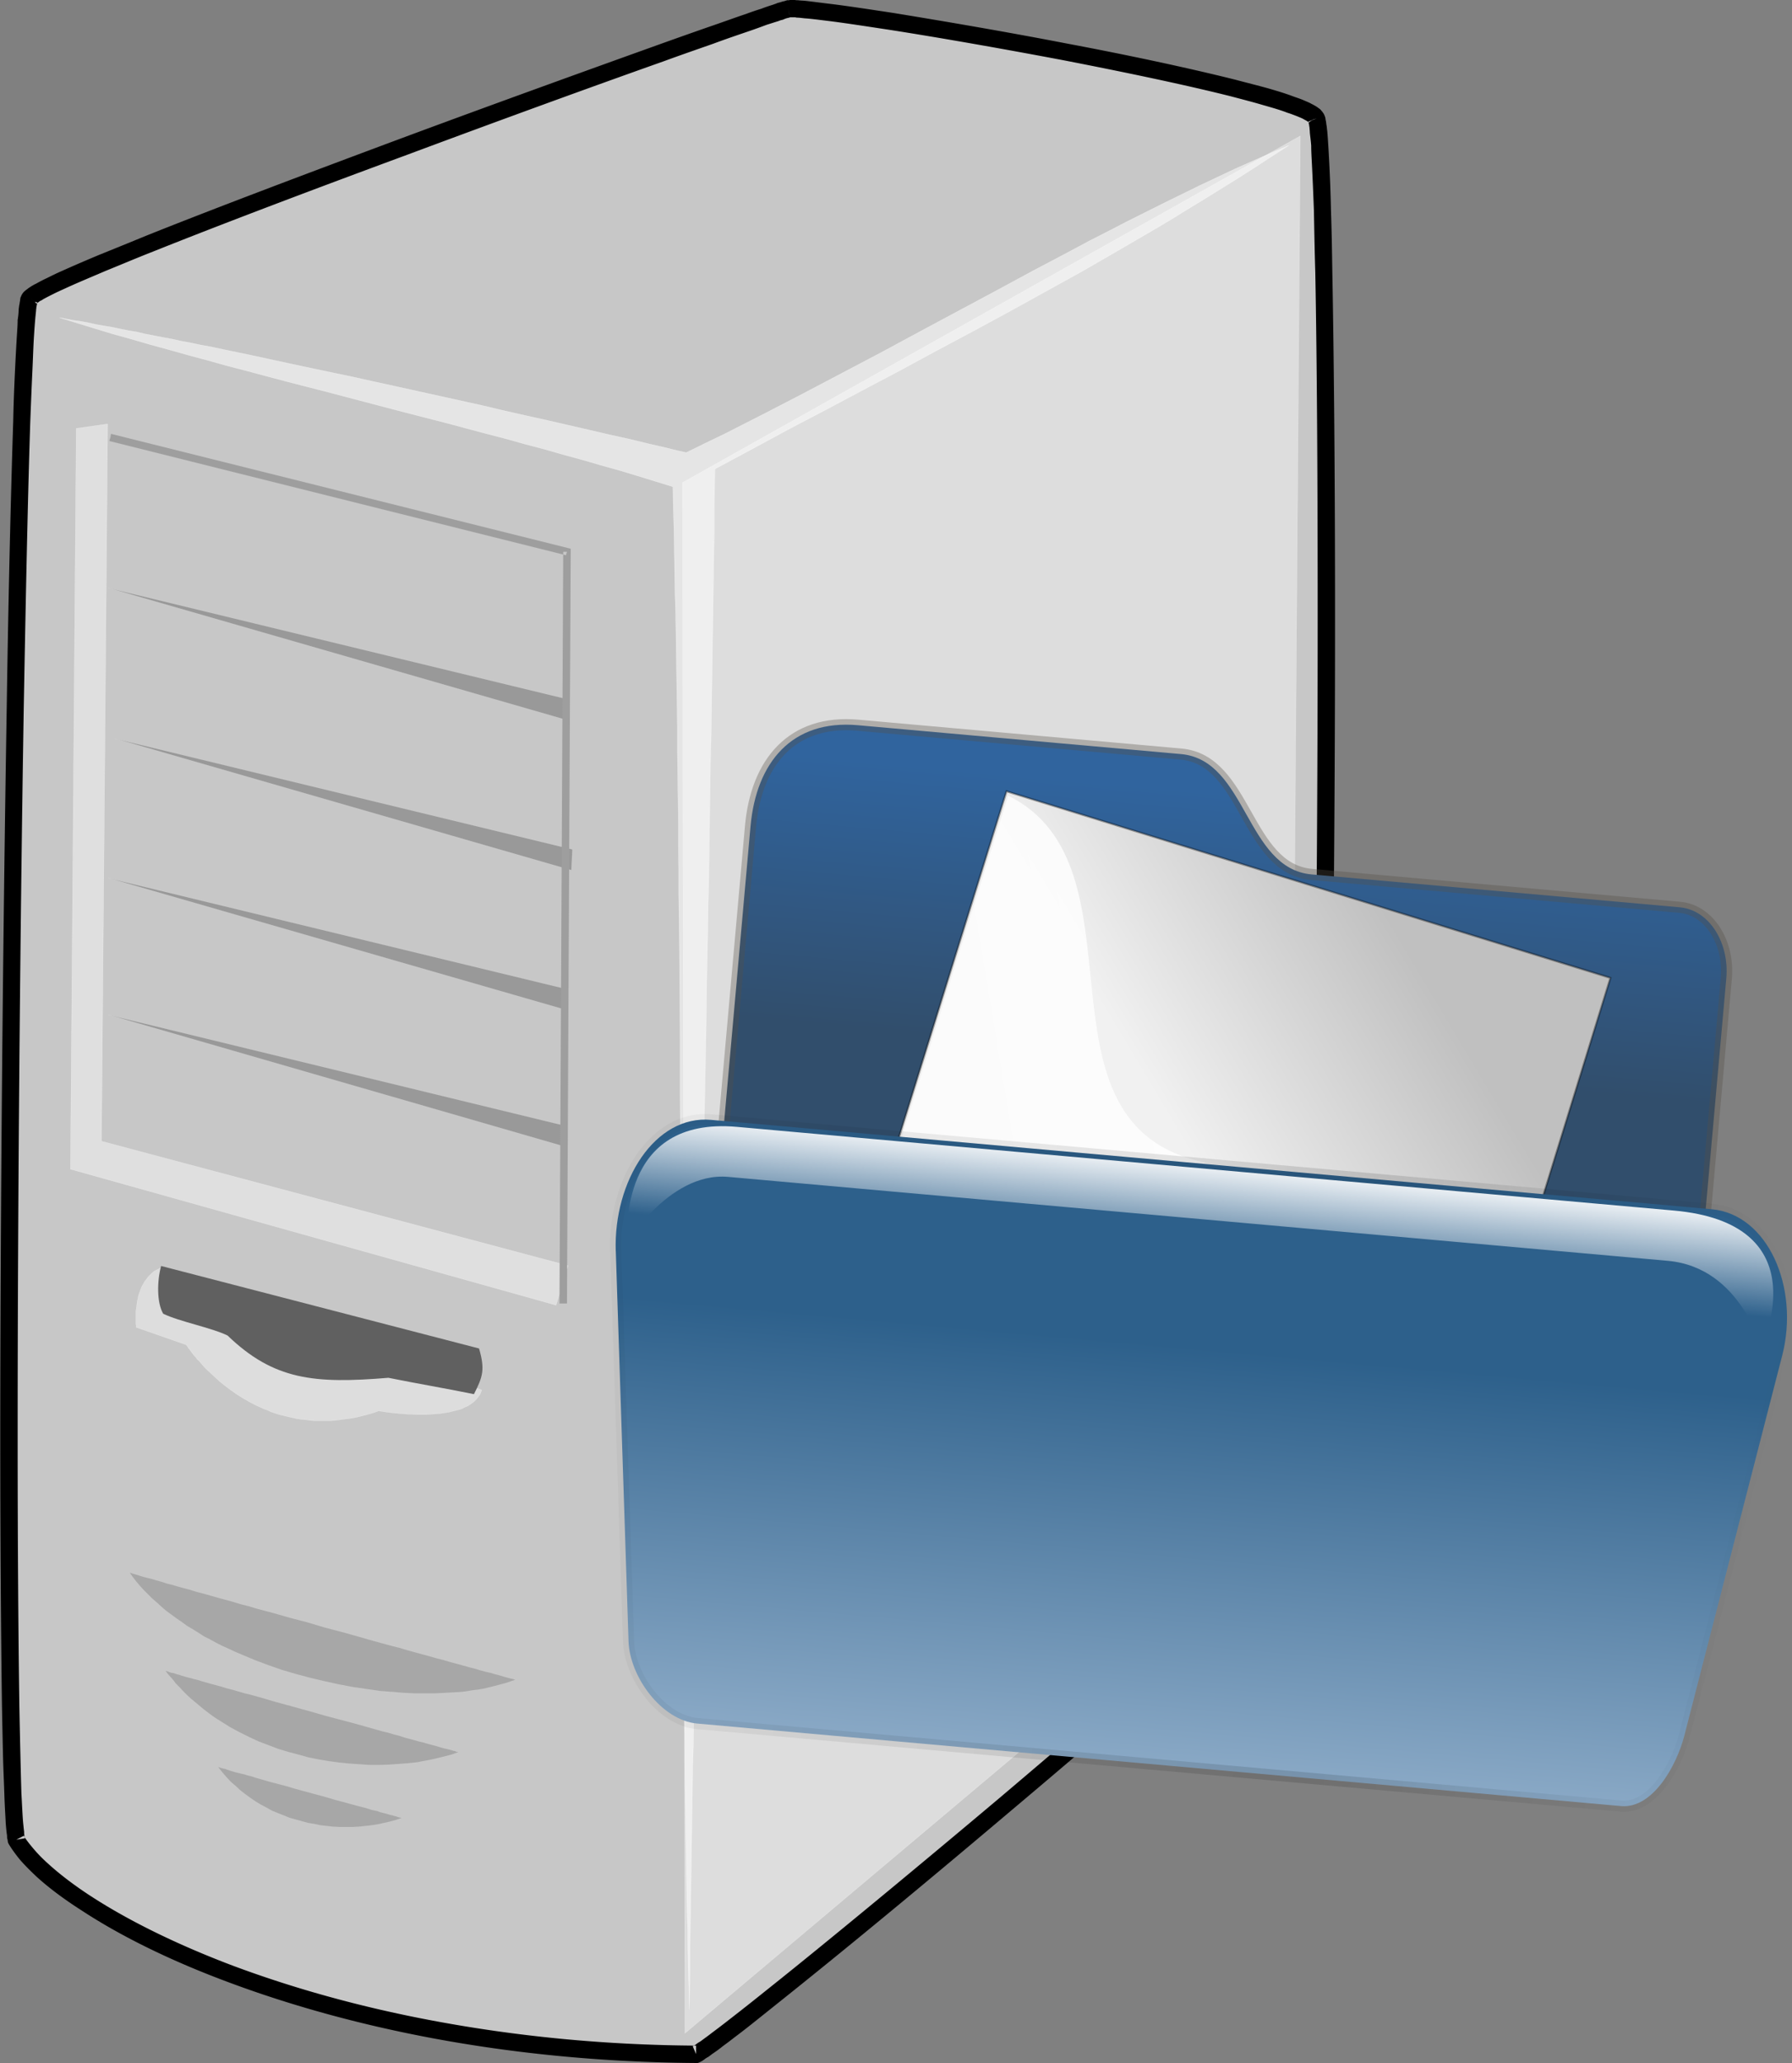 <svg xmlns="http://www.w3.org/2000/svg" viewBox="0 0 249.05 286.61"><rect x="0" y="0" width="249.05" height="286.61" fill="#808080" stroke="none"/><defs><linearGradient id="a" y2="55.645" gradientUnits="userSpaceOnUse" x2="71.571" gradientTransform="scale(1.149 .871)" y1="21.298" x1="71.571"><stop offset="0" stop-color="#30649e"/><stop offset="1" stop-color="#314e6c"/></linearGradient><linearGradient id="b" y2="123.08" gradientUnits="userSpaceOnUse" x2="55.139" gradientTransform="matrix(.934 .2 -.219 1.024 17.419 -25.231)" y1="50.771" x1="114.47"><stop offset="0" stop-color="silver"/><stop offset=".349" stop-color="#f1f1f1"/><stop offset="1" stop-color="#f0f0f0"/></linearGradient><linearGradient id="c" y2="418.54" gradientUnits="userSpaceOnUse" x2="330.88" gradientTransform="matrix(.152 .032 -.033 .156 15.03 -15.747)" y1="236.13" x1="687.96"><stop offset="0" stop-color="#fff"/><stop offset="1" stop-color="#fff" stop-opacity=".714"/></linearGradient><linearGradient id="e" y2="191.01" gradientUnits="userSpaceOnUse" x2="68.709" gradientTransform="scale(1.386 .722)" y1="111.9" x1="68.709"><stop offset="0" stop-color="#2d608b"/><stop offset="1" stop-color="#9db8d2"/></linearGradient><linearGradient id="d" y2="82.82" gradientUnits="userSpaceOnUse" x2="107.02" gradientTransform="scale(1.39 .719)" y1="82.82" x1="11.202"><stop offset="0" stop-opacity=".085"/><stop offset=".632" stop-opacity=".384"/><stop offset="1" stop-opacity="0"/></linearGradient><linearGradient id="f" y2="179.43" gradientUnits="userSpaceOnUse" x2="28.471" gradientTransform="scale(3.025 .331)" y1="216.4" x1="27.728"><stop offset="0" stop-color="#fff" stop-opacity="0"/><stop offset="1" stop-color="#fff"/></linearGradient></defs><g class="Graphic"><path d="M182.94 16.373c2.367 3.884 1.61 189.2-1.469 196.493-2.415 5.778-80.652 70.802-84.725 72.507-52.9-.332-88.562-19.607-94.482-29.789-2.273-12.787-.331-209.943 1.8-214.063 1.894-3.6 101.964-39.45 105.469-40.303 3.173-.71 70.707 10.846 73.406 15.155z" fill="#c7c7c7"/><path d="M181.897 16.989l.095-.047-.095.094c0-.047-.047-.047-.047-.047v-.095l.331-.142-.094.095-.237.047.237-.047-.095.095-.095.047zm.095-.047l.095-.095.094-.095.237-.095-.237.19.237-.19h.048l-.285.143v.047-.047l-.189.142zm.474-.285h-.048.048-.048l.521-.284-.473.237v.047zm.52-.189l-.52.19v-.048l.52-.142zm.948-.71c-.095-.142-.19-.284-.332-.427-.095-.142-.237-.236-.379-.331-.236-.19-.568-.379-.947-.568-.331-.19-.71-.332-1.136-.521s-.9-.332-1.421-.521c-.995-.38-2.226-.758-3.552-1.137-1.374-.379-2.89-.758-4.5-1.184-6.44-1.61-14.823-3.41-23.395-5.02-8.572-1.658-17.238-3.126-24.2-4.262-3.457-.521-6.536-.995-8.951-1.279-1.184-.142-2.226-.284-3.078-.379-.427-.047-.805-.047-1.137-.095-.19 0-.332 0-.474-.047h-.426c-.142 0-.237 0-.331.047h-.19c-.094 0-.142 0-.19.048-.094 0-.189.047-.33.095-.095 0-.238.047-.38.094s-.331.095-.52.142c-.19.095-.38.142-.616.237a23.41 23.41 0 00-1.658.568c-.615.19-1.326.427-2.084.71-1.562.522-3.362 1.185-5.446 1.895-2.036.71-4.31 1.516-6.82 2.415-9.898 3.552-22.78 8.194-35.661 12.977-12.834 4.783-25.669 9.614-35.377 13.497-2.416.995-4.641 1.895-6.63 2.7-2.037.852-3.79 1.61-5.257 2.273-.758.331-1.421.663-1.99.947-.615.284-1.136.568-1.562.805-.237.095-.426.237-.616.332-.19.142-.379.237-.474.331-.189.142-.331.237-.426.332-.237.19-.331.379-.426.52-.047.095-.095.237-.19.427 0 .142-.047.284-.047.426-.047.142-.047.332-.094.521s-.048.379-.095.616c0 .426-.048.947-.142 1.515 0 .616-.048 1.279-.095 1.99-.095 1.467-.19 3.267-.284 5.256-.095 2.037-.19 4.31-.237 6.82-.331 10.087-.663 23.869-.9 39.545-.52 31.351-.9 70.186-.9 101.538 0 14.586.095 27.61.237 37.46.048 2.463.095 4.737.142 6.773s.142 3.883.19 5.446c.047 1.61.142 2.937.19 4.026.047.568.094 1.042.141 1.42.048.237.048.427.048.616.047.142.094.332.094.474l.048.19.094.189c.427.71.948 1.42 1.563 2.178.663.758 1.421 1.516 2.273 2.32 1.658 1.516 3.79 3.127 6.394 4.784 5.067 3.315 11.792 6.725 20.033 9.803 8.193 3.079 17.854 5.873 28.794 7.91s23.159 3.315 36.42 3.41h.283l.237-.095.38-.19c.094-.095.236-.142.378-.284.142-.095.284-.19.474-.284l.568-.426c.426-.285.9-.616 1.42-1.042.522-.38 1.09-.805 1.753-1.326 1.279-.948 2.747-2.132 4.404-3.458s3.505-2.794 5.494-4.404c8.004-6.44 18.233-14.918 28.415-23.537 10.183-8.572 20.365-17.334 28.084-24.248 1.942-1.753 3.742-3.363 5.352-4.878 1.61-1.468 3.03-2.794 4.215-3.978.616-.616 1.137-1.137 1.61-1.658.521-.521.947-.947 1.326-1.373s.663-.806.9-1.09c.142-.19.237-.379.332-.473.094-.19.189-.38.284-.521 0-.095.047-.237.094-.38s.095-.236.142-.425c.048-.285.095-.616.143-1.042.094-.38.142-.805.189-1.326s.095-1.042.142-1.658c.095-1.184.19-2.605.332-4.215.047-1.61.142-3.41.236-5.351.38-7.862.663-18.518.9-30.69.474-24.436.758-55.125.758-82.546 0-18.423-.142-35.377-.379-47.927-.047-3.126-.095-6.015-.19-8.572-.047-2.51-.141-4.736-.236-6.583-.048-.947-.095-1.8-.142-2.51a72.516 72.516 0 00-.142-1.942c-.048-.284-.048-.521-.095-.758s-.047-.473-.095-.615c-.047-.19-.047-.38-.094-.521-.048-.095-.048-.19-.095-.237-.048-.142-.095-.237-.142-.284zm-1.753.994l.569-.568-.569.568zm-.284.426c.048.143.048.332.095.521 0 .19.047.427.047.71.048.522.142 1.137.19 1.848 0 .71.047 1.563.095 2.462.094 1.847.189 4.073.284 6.583.047 2.51.094 5.4.19 8.525.236 12.503.33 29.457.33 47.88 0 27.374-.236 58.11-.71 82.5-.284 12.17-.568 22.78-.9 30.594a475.22 475.22 0 01-.284 5.351c-.094 1.563-.19 2.984-.284 4.168-.047.568-.095 1.136-.19 1.61 0 .473-.094.852-.141 1.231-.048.332-.095.663-.142.853 0 .142-.048.19-.048.284 0 .047-.047.095-.047.095 0 .047-.048.094-.095.189-.047.047-.142.19-.19.284-.236.284-.473.616-.804.995-.332.331-.758.805-1.232 1.278l-1.61 1.61c-1.184 1.137-2.557 2.463-4.168 3.931a213.93 213.93 0 01-5.304 4.831c-7.72 6.914-17.854 15.629-28.036 24.248-10.183 8.572-20.412 17.05-28.321 23.443-1.99 1.61-3.836 3.078-5.494 4.404s-3.125 2.463-4.404 3.457c-.616.474-1.232.947-1.752 1.326-.474.38-.948.71-1.327.995-.189.142-.378.284-.568.379-.142.094-.284.19-.379.284-.094.047-.19.095-.237.142-13.07-.095-25.005-1.373-35.756-3.363-10.797-1.989-20.317-4.735-28.415-7.766-8.004-3.031-14.587-6.347-19.56-9.567-2.415-1.563-4.451-3.126-6.061-4.594a20.74 20.74 0 01-2.037-2.084c-.473-.568-.9-1.089-1.231-1.61v-.19c-.047-.141-.047-.33-.047-.52a58.592 58.592 0 01-.143-1.326c-.094-1.09-.142-2.416-.236-3.978a724.55 724.55 0 01-.142-5.447c-.048-1.989-.095-4.262-.142-6.725-.143-9.85-.237-22.827-.237-37.413 0-31.352.331-70.14.852-101.49.284-15.63.568-29.458.9-39.498.095-2.51.19-4.784.284-6.82.095-1.99.142-3.741.237-5.162.047-.758.095-1.421.142-1.99s.095-1.041.142-1.467c0-.19.047-.38.047-.521.048-.19.048-.285.095-.427v-.094c0-.048.048-.048.095-.095.095-.047.19-.142.331-.237.19-.047.332-.19.521-.284.427-.237.9-.474 1.468-.758s1.232-.568 1.942-.9c1.468-.663 3.173-1.373 5.162-2.225 1.99-.806 4.215-1.753 6.63-2.7 9.71-3.883 22.496-8.714 35.33-13.45 12.835-4.783 25.716-9.472 35.615-12.976 2.462-.9 4.783-1.705 6.82-2.416 2.036-.757 3.883-1.373 5.398-1.894a80.66 80.66 0 002.084-.758c.616-.19 1.184-.379 1.658-.52.189-.095.426-.143.615-.19.19-.095.332-.142.474-.19s.237-.047.379-.094l.142-.048-.095-.378.047.378H110.337c.095 0 .237 0 .38.048.331 0 .663.047 1.089.094.805.048 1.847.19 3.03.332 2.369.284 5.4.758 8.857 1.279 6.962 1.089 15.581 2.604 24.106 4.215 8.524 1.657 16.907 3.41 23.3 5.02 1.61.426 3.079.805 4.357 1.184 1.326.379 2.51.71 3.458 1.089.473.142.947.331 1.326.474.331.142.71.284.947.426s.473.237.616.379c0 0 .047 0 .047.047s.047.142.047.19zm-85.53 267.058c.047 0 .047-.047.094-.047h.285v.663l-.38-.616.38.616v.52l-.474-1.088s.047-.048.095-.048zm-93.06-29.22c.047.047.047.142.094.19s.047.141.047.189l-1.184.189.995-.52.047-.048-.047.047.047-.047h.095-.095zM5.152 41.995v.142c-.047 0-.047.047-.095.047l-.236-.284-.805-.19.805.19-.095-.047.19.094.236.048zm-.331-.095l.094.047-.094-.047zm-.758-.379l.663.332-.663-.332zm.663.332l-.474-.521.474.52zm104.995-39.83l-.095-.805.095.806zm-.19-.805l.19.806v.047l-.19-.853z"/><path d="M179.103 20.21l-2.463 1.041-2.462 1.09-2.463 1.089-2.51 1.184-2.51 1.184-2.51 1.231-2.51 1.231-2.557 1.28-2.558 1.278-2.557 1.326-2.605 1.326-2.557 1.373-2.605 1.374-2.605 1.373-5.257 2.842-5.304 2.841-5.304 2.842-5.352 2.889-5.399 2.841-5.399 2.842-5.399 2.794-2.699 1.373-2.7 1.374-2.746 1.326-2.7 1.326-1.278-.284-1.327-.332-2.652-.615-2.746-.663-2.795-.616-2.841-.663-2.89-.663-2.888-.663-2.984-.663-2.936-.663-2.983-.71-6.015-1.327-6.015-1.326-3.03-.663-2.984-.663-2.937-.615-2.936-.616-2.889-.616-2.841-.615-2.842-.616-2.747-.568-2.7-.569-1.325-.237-1.326-.284-1.279-.236-1.279-.285-1.278-.236-1.232-.237-1.231-.237-1.184-.284-1.184-.19-1.137-.236-1.136-.237-1.137-.19-1.09-.19-1.041-.236-1.042-.19-.994-.141-.995-.19-.947-.19 2.463.759 2.462.757 2.51.758 2.558.71 2.604.758 2.605.71 2.7.758 2.652.71 2.7.758 2.746.71 5.494 1.469 5.54 1.42 5.59 1.469 5.587 1.468 5.541 1.42 5.494 1.469 2.747.71 2.7.758 2.699.71 2.652.758 2.605.71 2.604.758 2.558.71 2.51.758 2.463.758 2.462.758.048 2.841.094 2.89.048 2.888.047 2.984.047 3.03.095 3.032.047 3.078.048 3.126.047 3.173.048 3.173.047 3.22v3.268l.047 3.268.048 3.315.047 3.315v3.363l.047 3.362v3.41l.048 3.41.047 3.457.047 6.915.048 6.961v7.057l.047 7.056.095 14.16.047 14.208.048 7.057.047 7.01.047 6.96.048 6.915.047 3.457v3.41l.047 3.41.048 3.363v3.362l.047 3.363.047 3.267.048 3.316v3.22l.047 3.22.048 3.173.047 3.174.047 3.125.048 3.079.047 3.078.095 2.984.047 2.983.047 2.936.095 2.89.047 2.84.048-2.888.047-2.889v-2.984l.048-2.983.047-3.031.047-3.079.048-3.125.047-3.173.047-3.173.048-3.22.047-3.269.095-3.267.047-3.315.047-3.363.048-3.362.047-3.41.048-3.41.094-3.457.048-3.458.047-3.457.142-7.009.142-7.056.095-7.152.142-7.15.284-14.35.237-14.35.142-7.152.142-7.104.095-7.056.142-7.057.047-3.457.095-3.457.047-3.457.048-3.41.047-3.363.047-3.41.048-3.315.094-3.315.048-3.315.047-3.22.048-3.22.047-3.221.047-3.126.048-3.125.047-3.079.047-3.03.048-3.032v-2.936l.047-2.936.047-2.842 5.21-2.794 5.162-2.794 5.162-2.7 5.162-2.746 5.115-2.7 5.068-2.747 5.067-2.7 5.067-2.746 4.973-2.747 4.973-2.747 4.925-2.841 4.878-2.842 2.415-1.42 2.368-1.469 2.416-1.468 2.368-1.468 2.368-1.468 2.368-1.516 2.32-1.515 2.368-1.516z" stroke="#fff" fill-opacity=".541" stroke-opacity=".541" fill="#fff" stroke-width=".047"/><path d="M179.103 20.21c-26 10.987-54.747 28.699-83.73 42.67-27.469-6.536-67.109-15.25-87.094-18.754 25.716 8.003 59.53 15.486 85.246 23.49 1.516 60.193.758 151.36 2.273 211.553.758-60.714 2.795-153.349 3.552-214.016 27.753-15.013 54.984-28.463 79.753-44.944z" fill="none"/><path d="M17.987 218.455l.474.663.474.615.52.616.569.616.568.568.569.568.663.568.615.569.663.568.71.521.711.521.758.521.71.52.805.474.758.474.805.521.853.426.852.474.853.426.852.379.9.426.9.38.9.378.9.379 1.894.71 1.894.663 1.942.569 1.941.52 1.99.474 1.941.426 1.99.38 1.941.283 1.942.284 1.942.143.994.094.947.048.9.047h2.794l.9-.047.9-.048.852-.047.9-.047.805-.095.853-.142.805-.095.805-.142.805-.19.758-.189.71-.19.71-.189.71-.237.711-.236-.094-.048h-.048l-.237-.094-.284-.048-.331-.095-.38-.094-.473-.142-.473-.142-.569-.142-.615-.19-.663-.142-.71-.19-.758-.236-.758-.19-.853-.236-.852-.237-.9-.237-.947-.284-.947-.237-.995-.284-1.042-.284-1.042-.284-1.041-.285-1.09-.331-1.136-.284-2.274-.616-2.32-.663-2.368-.663-2.368-.616-2.368-.71-2.368-.616-2.32-.663-2.321-.615-1.09-.332-1.136-.284-1.09-.332-1.041-.284-1.042-.284-.995-.284-.994-.284-.947-.237-.9-.284-.9-.237-.853-.237-.805-.237-.757-.189-.71-.237-.711-.19-.616-.189-.568-.142-.568-.142-.474-.142-.426-.142-.332-.095-.331-.094-.237-.095h-.095l-.095-.047z" stroke="#fff" fill-opacity=".161" stroke-opacity=".161" stroke-width=".047"/><path d="M17.987 218.455c9.52 13.686 39.45 20.411 53.658 14.918-2.51-.663-50.484-13.877-53.658-14.918z" fill="none"/><path d="M66.957 193.117l-44.328-17.096-.427.19-.378.189-.38.19-.283.236-.285.284-.284.284-.237.332-.236.284-.19.331-.19.332-.141.331-.142.38-.142.378-.095.332-.142.71-.095.71-.095.663V183.93l.048.19v.283l6.914 2.416.047.047.048.047.047.048.048.094.094.095.048.142.142.142.094.142.142.19.143.19.142.189.19.237.189.189.189.284.237.19.473.568.474.52.616.57.615.567.663.616.71.568.806.616.805.568.9.569.9.52.994.522 1.042.473.52.19.522.236.568.19.568.19.616.141.568.142.616.143.616.142.615.094.616.048.663.094.663.048h2.084l.71-.048.71-.094.711-.095.758-.095.758-.142.757-.19.758-.189.805-.237.805-.284h.048l.094.048h.142l.285.047.284.047.331.048.38.047.425.047.474.048.521.047.568.048.569.047h.568l.616.047h1.23l.664-.047.616-.047.663-.048.615-.095.616-.094.568-.142.569-.142.568-.142.473-.237.521-.237.427-.284.379-.284.378-.38.142-.189.143-.19.142-.189.094-.189.095-.237.095-.237z" stroke="#fff" fill-opacity=".388" stroke-opacity=".388" fill="#fff" stroke-width=".047"/><path d="M66.957 193.117l-44.328-17.096c-4.594 1.61-3.694 8.382-3.694 8.382l6.914 2.416s9.661 15.107 26.805 9.187c0 0 12.74 2.274 14.303-2.889z" fill="none"/><path d="M66.578 187.34c-14.729-3.836-29.457-7.625-44.186-11.461-.568 2.084-.616 5.067.284 6.63 2.226 1.09 6.725 1.942 8.95 3.031 6.442 6.204 12.077 6.725 22.354 5.872 3.979.806 7.957 1.469 11.888 2.274 1.23-2.416 1.562-3.41.71-6.346z" fill="#606060"/><path d="M66.578 187.34c-14.729-3.836-29.457-7.625-44.186-11.461-.568 2.084-.616 5.067.284 6.63 2.226 1.09 6.725 1.942 8.95 3.031 6.442 6.204 12.077 6.725 22.354 5.872 3.979.806 7.957 1.469 11.888 2.274 1.23-2.416 1.562-3.41.71-6.346z" fill="none"/><path d="M180.713 18.883L94.851 67.048l.332 215.436 84.062-70.754 1.468-192.847z" stroke="#fff" fill-opacity=".4" stroke-opacity=".4" fill="#fff" stroke-width=".047"/><path d="M180.713 18.883L94.851 67.048l.332 215.436 84.062-70.754 1.468-192.847z" fill="none"/><path d="M22.96 232.094l.474.616.52.568.474.616.521.52.521.569.521.52.568.522.569.473.568.474.568.474.616.473.568.426.616.427.616.378 1.278.806 1.326.71 1.327.663 1.326.616 1.373.52 1.373.522 1.421.426 1.421.379 1.373.379 1.421.284 1.42.236 1.422.19 1.42.142 1.421.095 1.374.094h1.373l1.373-.047 1.28-.095 1.325-.094 1.279-.142 1.231-.237 1.184-.237 1.137-.284 1.136-.284 1.042-.38-.094-.047h-.19l-.19-.094-.236-.048-.284-.094-.379-.095-.379-.095-.426-.095-.474-.142-.473-.142-.521-.142-.569-.142-.615-.19-.616-.141-.663-.19-.71-.19-.71-.189-.711-.236-.758-.19-.758-.237-.805-.19-.852-.236-1.658-.474-1.705-.473-1.8-.474-1.799-.473-1.8-.521-3.599-.995-1.752-.473-1.752-.521-1.705-.474-.805-.19-.806-.236-.805-.237-.757-.19-.758-.236-.71-.19-.711-.189-.663-.19-.663-.189-.616-.19-.568-.141-.52-.143-.57-.142-.473-.142-.426-.142-.379-.094-.379-.143-.331-.047-.284-.095-.237-.094-.19-.048-.142-.047z" stroke="#fff" fill-opacity=".161" stroke-opacity=".161" stroke-width=".047"/><path d="M22.96 232.094c9.898 13.071 29.694 15.297 40.776 11.319-1.847-.474-38.36-10.514-40.776-11.32z" fill="none"/><path d="M30.3 245.497l.57.71.567.663.616.663.663.568.663.616.663.52.71.522.758.52.71.427.806.426.758.427.805.331.852.332.805.331.853.237.852.237.853.236.9.143.852.189.9.095.852.094.9.048h1.8l.852-.048.9-.094.852-.095.9-.142.853-.19.852-.189.853-.237.805-.284h-.048l-.094-.047h-.142l-.19-.048-.142-.047-.237-.095-.236-.047-.285-.095-.284-.047-.284-.095-.331-.095-.38-.094-.378-.095-.38-.142-.425-.095-.427-.095-.9-.284-.947-.236-1.041-.285-1.042-.284-1.09-.284-1.089-.331-2.273-.616-2.273-.616-1.09-.331-1.089-.284-1.09-.285-.994-.284-.994-.284-.9-.284-.426-.095-.426-.142-.427-.095-.379-.094-.378-.095-.332-.095-.331-.094-.285-.095-.284-.095-.237-.095-.236-.047-.237-.047-.142-.048-.142-.047-.142-.047H30.3z" stroke="#fff" fill-opacity=".161" stroke-opacity=".161" stroke-width=".047"/><path d="M30.3 245.497c5.731 7.72 16.813 10.087 25.575 7.056-1.184-.284-24.011-6.583-25.574-7.056z" fill="none"/><path d="M14.957 58.902l-4.358.615-.805 102.912 67.487 18.896 1.658-5.494-64.835-17.286.853-99.643z" stroke="#fff" fill-opacity=".439" stroke-opacity=".439" fill="#fcfcfc" stroke-width=".047"/><path d="M14.957 58.902l-4.358.615-.805 102.912 67.487 18.896 1.658-5.494-64.835-17.286.853-99.643z" fill="none"/><path d="M78.607 97.073l-.095 2.89-63.46-18.281 63.555 15.391zM79.554 118.006l-.142 2.889-63.414-18.28 63.556 15.39zM78.607 137.376l-.095 2.889-63.46-18.28 63.555 15.39zM78.607 156.414l-.095 2.889-63.46-18.328 63.555 15.44z" stroke="#fff" fill-opacity=".231" stroke-opacity=".231" stroke-width=".047"/><path d="M15.193 61.27l63.083 15.77-.521 104.048h1.042l.52-104.427v-.426l-.378-.095L15.43 60.275l-.095.521-.142.474zm63.461 15.865l-.378-.095v-.379h.52l-.142.474z" fill="#9e9e9e"/></g><g fill-rule="evenodd"><path d="M27.174 98.212V26.987c0-7.198 3.549-12.395 11.005-12.395h36.448c7.457 0 8.361 12.158 15.818 12.158h41.521c3.366 0 5.932 3.482 5.932 7.484v63.979H27.178z" stroke="#565248" stroke-width="1.25" stroke-opacity=".34" fill="url(#a)" transform="matrix(1.232 .11 -.11 1.232 73.796 78.576)"/><path d="M124.92 35.343l-8.138 38.089-4.07 19.045-4.069 19.045-17.38-3.713-17.38-3.714-17.38-3.713-17.38-3.714 4.07-19.045 4.069-19.045 8.213-38.073 34.684 7.41 34.76 7.428z" stroke-opacity=".365" stroke="#000" stroke-width=".226" fill="url(#b)" transform="matrix(1.232 .11 -.11 1.232 73.796 78.576)"/><path d="M55.7 20.968L40.617 90.756 108.9 105.19l3.69-17.254c-1.65.264-12.45-24.847-32.074-28.014-19.638-3.17-8.183-32.492-24.816-38.954z" fill="url(#c)" transform="matrix(1.232 .11 -.11 1.232 73.796 78.576)"/><path d="M16.34 75.851l5.32 43.503c.488 3.992 4.498 8.531 8.508 8.531h104.22c3.543 0 5.803-5.023 6.38-8.531l7.157-43.503c1.27-7.802-3.04-15.642-9.36-15.642H25.685c-6.317 0-10.311 7.795-9.351 15.646z" stroke="url(#d)" stroke-width="1.252" stroke-opacity=".34" fill="url(#e)" transform="matrix(1.232 .11 -.11 1.232 73.796 78.576)"/><path d="M17.364 74.771c-.219.947 3.873-8.352 10.811-8.352h105.98c8.535 0 11.267 9.3 11.486 8.352.219-.947 4.58-14.037-11.31-14.037H28.671c-13.446 0-11.091 13.089-11.31 14.037z" fill="url(#f)" transform="matrix(1.232 .11 -.11 1.232 73.796 78.576)"/></g></svg>